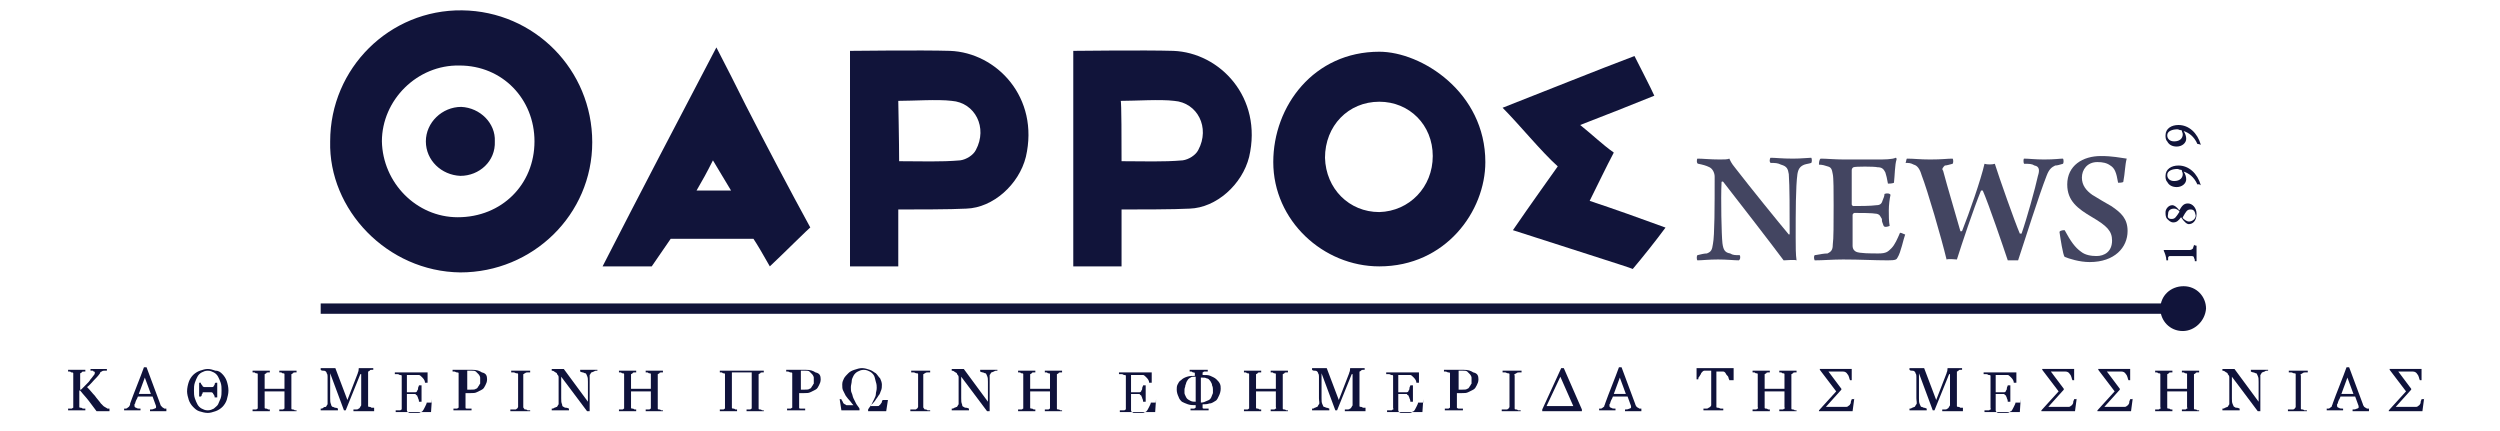<?xml version="1.0" encoding="utf-8"?>
<!-- Generator: Adobe Illustrator 19.0.0, SVG Export Plug-In . SVG Version: 6.00 Build 0)  -->
<svg version="1.1" id="Layer_1" xmlns="http://www.w3.org/2000/svg" xmlns:xlink="http://www.w3.org/1999/xlink" x="0px" y="0px"
	 viewBox="-454 290 290 50" style="enable-background:new -454 290 290 50;" xml:space="preserve">
<style type="text/css">
	.st0{fill:#11143A;}
	.st1{opacity:0.8;}
	.st2{fill:#14173A;}
	.st3{fill:#0F123B;}
</style>
<path id="XMLID_109_" class="st0" d="M-415.7,306.4c0-8.5,6.9-15.3,15.3-15.2c8.4,0.1,15.1,6.9,15.1,15.3c0,8.4-6.9,15.1-15.3,15.1
	C-409.1,321.5-415.9,314.3-415.7,306.4z M-392,306.4c0-4.9-3.7-8.8-8.7-8.8c-4.9-0.1-9,4-9,8.8c0.1,4.8,4,8.8,8.8,8.8
	C-395.8,315.2-392,311.4-392,306.4z"/>
<path id="XMLID_106_" class="st0" d="M-294,320.9c-6.5,0-12.3-5.3-12.3-12.1c0-6.5,4.7-12.8,12.3-12.8c4.9,0,12.3,4.7,12.3,12.8
	C-281.7,314.5-286.3,320.9-294,320.9z M-287.8,308.1c0-3.6-2.7-6.3-6.2-6.3c-3.6,0-6.3,2.8-6.3,6.5c0.1,3.6,2.8,6.3,6.3,6.3
	C-290.5,314.5-287.8,311.7-287.8,308.1z"/>
<path id="XMLID_103_" class="st0" d="M-349.8,320.9c-1.9,0-3.7,0-5.6,0c0-0.7,0-25,0-25s8.4-0.1,11.6,0c5.4,0.2,10.4,5.4,8.8,12.3
	c-0.8,3.2-3.8,5.9-6.9,6c-1.7,0.1-6.2,0.1-7.9,0.1C-349.8,314.2-349.8,320.4-349.8,320.9z M-349.7,308.7c2.6,0,4.8,0.1,7.1-0.1
	c0.7-0.1,1.5-0.6,1.8-1.2c1.4-2.6-0.1-5.5-2.8-5.7c-1.6-0.2-4.5,0-6.2,0C-349.8,301.7-349.7,306.6-349.7,308.7z"/>
<path id="XMLID_100_" class="st0" d="M-364.7,320.9c-0.9-1.6-1.5-2.6-1.9-3.2c-1.7,0-9.6,0-9.6,0c-0.9,1.3-2.2,3.2-2.2,3.2
	c-1,0-4.2,0-5.7,0c4.5-8.8,8.7-16.8,13.2-25.4c1.2,2.3,2.3,4.5,3.4,6.7c2.2,4.3,5.2,10,7.5,14.2
	C-359.9,316.2-363.3,319.6-364.7,320.9z M-369.2,312.1c-0.8-1.3-1.3-2.2-2.1-3.5c-0.7,1.4-1.2,2.3-1.9,3.5
	C-371.7,312.1-370.7,312.1-369.2,312.1z"/>
<path id="XMLID_99_" class="st0" d="M-278.5,316.7c1.7-2.5,5.2-7.4,5.2-7.4c-1.9-1.7-4.5-4.9-6.4-6.8c4.1-1.6,11.3-4.5,15.3-6
	c0,0,2.1,4.1,2.3,4.6c-2.7,1.1-5.5,2.2-8.6,3.4c1.5,1.2,2.5,2.2,3.9,3.2c-0.9,1.7-1.8,3.6-2.8,5.6c3,1,5.8,2,8.8,3.1
	c-1.1,1.5-2.7,3.5-3.8,4.8C-264.7,321.1-273.9,318.2-278.5,316.7z"/>
<path id="XMLID_98_" class="st0" d="M-400.6,310.4c-2.2-0.1-4-1.8-4-4c0-2.2,1.9-4,4.1-4c2.2,0.1,4,1.9,3.9,4
	C-396.5,308.7-398.4,310.4-400.6,310.4z"/>
<path id="XMLID_95_" class="st0" d="M-323.9,320.9c-1.9,0-3.7,0-5.6,0c0-0.7,0-25,0-25s8.4-0.1,11.6,0c5.4,0.2,10.4,5.4,8.8,12.3
	c-0.8,3.2-3.8,5.9-6.9,6c-1.7,0.1-6.2,0.1-7.9,0.1C-323.9,314.2-323.9,320.5-323.9,320.9z M-323.9,308.7c2.6,0,4.8,0.1,7.1-0.1
	c0.7-0.1,1.5-0.6,1.8-1.2c1.4-2.6-0.1-5.5-2.8-5.7c-1.6-0.2-4.5,0-6.2,0C-323.9,301.7-323.9,306.7-323.9,308.7z"/>
<g id="XMLID_35_" class="st1">
	<path id="XMLID_36_" class="st2" d="M-257.1,308.4c0.6,0,1.5,0.1,2.6,0.1c0.5,0,0.9,0,1.1-0.1c0.1,0.2,0.2,0.5,0.7,1.1
		c1.7,2.2,5.1,6.4,6.2,7.7c0.1,0,0.1,0,0.1-0.1c0-2.5,0-5.6-0.1-6.9c-0.1-0.6-0.2-0.9-0.9-1.1c-0.4-0.2-0.7-0.2-1.2-0.2
		c-0.2-0.1-0.1-0.6,0-0.6c0.5,0,1.3,0.1,2.6,0.1c0.9,0,1.8-0.1,2.1-0.1c0.1,0.1,0.1,0.5,0,0.6c-0.3,0.1-0.5,0.1-0.8,0.2
		c-0.5,0.2-0.7,0.5-0.8,1.1c-0.2,1.5-0.2,4.3-0.2,7.4c0,0.9,0,2,0.1,2.6c-0.2-0.1-1.3,0-1.5,0c-1.1-1.5-5.9-7.7-7-9.1
		c-0.1-0.1-0.2,0-0.2,0c-0.1,2,0,6.2,0.1,7.1c0.1,0.8,0.3,1.1,0.9,1.2c0.3,0.2,0.6,0.2,1.1,0.2c0.1,0.1,0.1,0.5-0.1,0.6
		c-0.5,0-1.4-0.1-2.4-0.1c-1.1,0-1.9,0.1-2.4,0.1c-0.1-0.1-0.1-0.5,0-0.6c0.4-0.1,0.8-0.2,1.1-0.2c0.5-0.2,0.6-0.4,0.7-1.1
		c0.2-1,0.2-4.4,0.2-7.8c0-0.4-0.2-0.9-0.6-1.1c-0.4-0.2-0.8-0.3-1.3-0.4C-257.2,309-257.2,308.5-257.1,308.4z"/>
	<path id="XMLID_38_" class="st2" d="M-242.8,308.4c0.6,0,1.7,0.1,2.7,0.1h3.8c0.8,0,1.8,0,2.2-0.2c0.1,0,0.1,0.1,0.1,0.2
		c-0.2,0.6-0.2,1.8-0.3,2.7c-0.2,0.1-0.6,0.1-0.7,0.1c-0.1-0.6-0.2-1-0.3-1.3c-0.2-0.4-0.4-0.6-0.9-0.6c-0.4-0.1-2.6-0.1-2.8,0
		c-0.2,0.1-0.2,0.3-0.2,0.4c0,1.2,0,2.8,0,3.9c0,0.1,0.1,0.2,0.2,0.2c0.6,0,2,0,2.7-0.1c0.4,0,0.6-0.2,0.7-0.6
		c0.1-0.2,0.2-0.5,0.2-0.7c0.2-0.1,0.6-0.1,0.7,0.1c-0.1,0.4-0.2,1.2-0.2,1.8c0,0.6,0,1.3,0.1,1.8c-0.2,0.1-0.6,0.2-0.7,0
		c-0.2-0.5-0.2-0.5-0.2-0.8c-0.2-0.3-0.2-0.5-0.6-0.6c-0.5-0.1-2-0.1-2.6-0.1c-0.1,0-0.2,0.2-0.2,0.2c0,1,0,2.7,0,3.6
		c0,0.4,0.2,0.6,0.4,0.7c0.4,0.2,1.7,0.2,2.6,0.2c0.9,0,1.1-0.2,1.5-0.6c0.4-0.4,0.7-1.1,1-1.8c0.2,0,0.5,0.2,0.6,0.2
		c-0.2,0.5-0.5,2.1-0.9,2.7c-0.1,0.2-0.2,0.3-1.1,0.3c-1.6,0-3.2-0.1-5.2-0.1c-1.2,0-2.3,0.1-3.3,0.1c-0.1-0.2-0.1-0.5,0-0.6
		c0.6-0.1,1.1-0.2,1.5-0.2c0.4-0.2,0.6-0.4,0.6-1c0.1-0.7,0.1-2.5,0.1-4.6c0-1.5,0-3.2-0.1-3.6c-0.1-0.6-0.2-0.8-0.6-0.9
		c-0.3-0.1-0.6-0.2-1-0.2C-243,309-243,308.5-242.8,308.4z"/>
	<path id="XMLID_40_" class="st2" d="M-232.8,308.4c0.8,0,1.5,0.1,2.7,0.1c1.4,0,2-0.1,2.6-0.1c0.1,0.1,0.1,0.5,0,0.6
		c-0.4,0.1-0.7,0.2-0.9,0.2c-0.2,0.2-0.4,0.4-0.2,0.6c0.5,1.9,1.5,5.2,2,7c0.1,0.1,0.1,0,0.2,0c0.8-2,2.2-6,2.6-7.8
		c0.3,0.1,0.9,0.1,1.2,0c0.5,1.6,2.3,6.7,2.9,8.1c0.1,0,0.2,0,0.2,0c0.6-1.7,1.6-5.3,1.9-6.7c0.2-0.6,0.2-1.1-0.4-1.2
		c-0.3-0.2-0.6-0.2-1.2-0.2c-0.1-0.1-0.1-0.6,0-0.6c0.5,0,1.3,0.1,2.3,0.1c1.3,0,1.8-0.1,2.2-0.1c0.1,0.1,0.1,0.5,0,0.6
		c-0.4,0.1-0.6,0.2-0.9,0.2c-0.4,0.2-0.7,0.4-1,1.2c-0.9,2.3-2.5,7.4-3.3,9.8c-0.2,0-0.9,0-1.2,0c-0.5-1.5-2.2-6.5-2.9-8.1
		c0,0-0.1,0-0.2,0c-0.9,2.2-2.2,6.1-2.8,8c-0.2,0-0.9-0.1-1.2,0c-0.6-2.5-2.2-8-2.9-9.8c-0.2-0.7-0.5-1.1-0.9-1.2
		c-0.4-0.2-0.5-0.2-1-0.2C-232.9,309-232.9,308.5-232.8,308.4z"/>
	<path id="XMLID_42_" class="st2" d="M-212.6,319.2c0.5,0.4,1.2,0.5,1.8,0.5c0.9,0,1.8-0.5,1.8-1.8c0-1.1-0.6-1.7-2.3-2.7
		c-1.7-1-2.9-1.9-2.9-3.8c0-2.2,1.8-3.3,3.9-3.3c1.4,0,2.2,0.2,3,0.3c-0.2,0.7-0.2,1.7-0.4,2.7c-0.1,0.1-0.5,0.1-0.6,0.1
		c-0.2-1.2-0.4-1.7-0.9-2c-0.4-0.3-0.9-0.4-1.5-0.4c-1.2,0-1.8,0.9-1.8,1.8s0.5,1.5,1.2,2c0.8,0.5,1.5,0.9,2.2,1.3
		c1.2,0.8,1.9,1.5,1.9,2.9c0,1.9-1.5,3.6-4.4,3.6c-1.2,0-2.4-0.4-2.9-0.6c-0.2-0.2-0.5-2.2-0.6-2.9c0.1-0.2,0.5-0.2,0.6-0.2
		C-213.8,318-213.3,318.7-212.6,319.2z"/>
</g>
<g id="XMLID_91_">
	<g id="XMLID_93_">
		<rect id="XMLID_2_" x="-416.8" y="325.2" class="st0" width="217" height="1.2"/>
	</g>
	<g id="XMLID_92_">
		<path id="XMLID_1_" class="st0" d="M-200.8,328.4c-1.5,0-2.6-1.2-2.6-2.6c0-1.5,1.2-2.6,2.7-2.6c1.5,0,2.6,1.2,2.6,2.6
			C-198.2,327.2-199.4,328.4-200.8,328.4z"/>
	</g>
</g>
<g id="XMLID_44_">
	<path id="XMLID_45_" class="st0" d="M-199.2,318.5c0,0.2,0,0.5,0,0.9c0,0.4,0,0.7,0,0.9h-0.2c0-0.2,0-0.2-0.1-0.4
		c0-0.2-0.2-0.2-0.4-0.2c-0.2,0-0.7,0-1.2,0s-1,0-1.2,0c-0.1,0-0.2,0.1-0.2,0.2c0,0.1,0,0.2,0,0.3h-0.2c0-0.4-0.2-0.9-0.3-1.1v-0.1
		c0.2,0,0.4,0,1.2,0c0.4,0,1.5,0,1.8,0c0.2,0,0.3-0.1,0.4-0.2c0-0.2,0.1-0.2,0.1-0.4C-199.4,318.5-199.2,318.5-199.2,318.5z"/>
	<path id="XMLID_67_" class="st0" d="M-202,313.8c0.2,0,0.5,0.2,0.8,0.6l0,0c0.3-0.5,0.5-0.8,1-0.8c0.5,0,1,0.5,1,1.2
		c0,0.9-0.5,1.2-0.9,1.2c-0.2,0-0.5-0.2-0.9-0.8l0,0c-0.3,0.4-0.5,0.6-0.9,0.6c-0.3,0-0.5-0.2-0.7-0.4c-0.2-0.2-0.2-0.5-0.2-0.8
		C-202.8,314.3-202.5,313.8-202,313.8z M-202.1,315.4c0.4,0,0.5-0.2,0.9-0.8c0,0,0,0,0-0.1c-0.2-0.2-0.4-0.3-0.6-0.3
		c-0.4,0-0.7,0.2-0.7,0.6C-202.6,315.2-202.5,315.4-202.1,315.4z M-199.9,314.3c-0.4,0-0.5,0.2-0.9,0.9v0.1c0.2,0.2,0.5,0.4,0.7,0.4
		c0.4,0,0.8-0.3,0.8-0.7C-199.4,314.5-199.5,314.3-199.9,314.3z"/>
	<path id="XMLID_71_" class="st0" d="M-199.1,311.4c-0.4-0.9-1-1.3-1.6-1.5l0,0c0.2,0.3,0.3,0.6,0.3,0.9c0,0.5-0.5,0.9-1.1,0.9
		c-0.5,0-0.9-0.2-1.1-0.6c-0.2-0.2-0.2-0.5-0.2-0.7c0-0.8,0.7-1.2,1.5-1.2c1.2,0,2.2,0.9,2.6,2.3
		C-198.9,311.3-199.1,311.4-199.1,311.4z M-201.8,311c0.7,0,1-0.4,1-0.8c0-0.2-0.1-0.3-0.1-0.4s-0.1-0.1-0.1-0.1
		c-0.2,0-0.3-0.1-0.4-0.1c-0.6,0-1.2,0.2-1.2,0.7C-202.6,310.7-202.3,311-201.8,311z"/>
	<path id="XMLID_74_" class="st0" d="M-199.1,306.7c-0.4-0.9-1-1.3-1.6-1.5l0,0c0.2,0.3,0.3,0.6,0.3,0.9c0,0.5-0.5,0.9-1.1,0.9
		c-0.5,0-0.9-0.2-1.1-0.6c-0.2-0.2-0.2-0.5-0.2-0.7c0-0.8,0.7-1.2,1.5-1.2c1.2,0,2.2,0.9,2.6,2.3
		C-198.9,306.7-199.1,306.7-199.1,306.7z M-201.8,306.4c0.7,0,1-0.4,1-0.8c0-0.2-0.1-0.3-0.1-0.4c0-0.1-0.1-0.1-0.1-0.1
		c-0.2,0-0.3-0.1-0.4-0.1c-0.6,0-1.2,0.2-1.2,0.7C-202.6,306.1-202.3,306.4-201.8,306.4z"/>
</g>
<g id="XMLID_3_">
</g>
<g id="XMLID_4_">
</g>
<g id="XMLID_5_">
</g>
<g id="XMLID_6_">
</g>
<g id="XMLID_7_">
</g>
<g id="XMLID_8_">
</g>
<g>
	<path class="st3" d="M-441.4,337.7h-1.4c-0.3-0.4-0.6-0.8-0.9-1.2s-0.7-0.8-1-1.2h-0.1v1.7c0,0.1,0,0.1,0,0.2
		c0,0.1,0.1,0.1,0.2,0.1c0,0,0.1,0,0.2,0.1c0.1,0,0.2,0,0.3,0v0.2h-2v-0.2c0.1,0,0.1,0,0.2,0c0.1,0,0.2,0,0.2,0
		c0.1,0,0.1-0.1,0.2-0.1c0-0.1,0-0.1,0-0.2v-3.6c0-0.1,0-0.1,0-0.2c0-0.1-0.1-0.1-0.2-0.1c-0.1,0-0.1-0.1-0.2-0.1
		c-0.1,0-0.2,0-0.2,0v-0.2h2v0.2c-0.1,0-0.1,0-0.2,0c-0.1,0-0.2,0-0.2,0.1c-0.1,0-0.1,0.1-0.2,0.1c0,0.1,0,0.1,0,0.2v1.7h0.1
		c0.2-0.2,0.4-0.4,0.6-0.6s0.4-0.4,0.5-0.6c0.2-0.2,0.3-0.4,0.4-0.5c0.1-0.1,0.1-0.2,0.1-0.3c0,0,0-0.1-0.1-0.1c0,0-0.1,0-0.1-0.1
		c-0.1,0-0.1,0-0.2,0c-0.1,0-0.1,0-0.1,0v-0.2h1.9v0.2c0,0,0,0,0,0c0,0,0,0-0.1,0c0,0-0.1,0-0.1,0c0,0-0.1,0-0.1,0
		c-0.1,0-0.2,0-0.3,0.1c-0.1,0-0.2,0.1-0.2,0.2c-0.2,0.3-0.5,0.6-0.7,0.8s-0.5,0.6-0.8,0.8c0.4,0.4,0.6,0.7,0.9,1
		c0.2,0.3,0.5,0.6,0.7,0.9c0.1,0.1,0.2,0.2,0.3,0.3c0.1,0.1,0.2,0.1,0.3,0.2c0.1,0,0.1,0.1,0.2,0.1c0.1,0,0.2,0,0.2,0V337.7z"/>
	<path class="st3" d="M-434.5,337.7h-2.1v-0.2c0.2,0,0.3,0,0.5-0.1c0.1,0,0.2-0.1,0.2-0.1c0,0,0,0,0-0.1c0,0,0-0.1,0-0.1l-0.4-1.1
		h-1.7c-0.1,0.2-0.1,0.3-0.2,0.4c0,0.1-0.1,0.2-0.1,0.3c0,0.1-0.1,0.2-0.1,0.2s0,0.1,0,0.2c0,0.1,0.1,0.2,0.2,0.2
		c0.1,0.1,0.3,0.1,0.5,0.1v0.2h-1.9v-0.2c0.1,0,0.1,0,0.2,0c0.1,0,0.2-0.1,0.2-0.1c0.1-0.1,0.2-0.1,0.2-0.2c0.1-0.1,0.1-0.2,0.1-0.3
		c0.2-0.6,0.5-1.3,0.8-2.1c0.3-0.8,0.6-1.5,0.8-2.1h0.3l1.6,4.3c0,0.1,0.1,0.2,0.1,0.2s0.1,0.1,0.2,0.2c0.1,0,0.1,0.1,0.2,0.1
		c0.1,0,0.2,0,0.2,0V337.7z M-436.5,335.7l-0.7-1.9l-0.7,1.9H-436.5z"/>
	<path class="st3" d="M-428.2,333.4c0.2,0.2,0.4,0.5,0.5,0.8c0.1,0.3,0.2,0.7,0.2,1.1c0,0.4-0.1,0.7-0.2,1.1
		c-0.1,0.3-0.3,0.6-0.5,0.8c-0.2,0.2-0.5,0.4-0.8,0.5c-0.3,0.1-0.6,0.2-0.9,0.2c-0.3,0-0.7-0.1-1-0.2c-0.3-0.1-0.5-0.3-0.7-0.5
		c-0.2-0.2-0.4-0.5-0.5-0.8c-0.1-0.3-0.2-0.7-0.2-1c0-0.4,0.1-0.8,0.2-1.1c0.1-0.3,0.3-0.6,0.5-0.8c0.2-0.2,0.5-0.4,0.8-0.5
		c0.3-0.1,0.6-0.2,0.9-0.2c0.3,0,0.6,0.1,0.9,0.2C-428.6,333-428.4,333.2-428.2,333.4z M-428.7,336.9c0.1-0.2,0.2-0.5,0.3-0.7
		c0.1-0.3,0.1-0.6,0.1-0.9c0-0.3,0-0.6-0.1-0.9c-0.1-0.3-0.2-0.5-0.3-0.7c-0.1-0.2-0.3-0.4-0.5-0.5c-0.2-0.1-0.4-0.2-0.7-0.2
		c-0.3,0-0.5,0.1-0.7,0.2c-0.2,0.1-0.4,0.3-0.5,0.5c-0.1,0.2-0.2,0.4-0.3,0.7c-0.1,0.3-0.1,0.6-0.1,0.9c0,0.3,0,0.6,0.1,0.9
		c0.1,0.3,0.2,0.5,0.3,0.7c0.1,0.2,0.3,0.4,0.5,0.5c0.2,0.1,0.4,0.2,0.7,0.2c0.3,0,0.5-0.1,0.7-0.2
		C-429,337.2-428.8,337.1-428.7,336.9z M-428.9,336.1h-0.2c0-0.1,0-0.2-0.1-0.3c0-0.1-0.1-0.1-0.1-0.2c0,0-0.1-0.1-0.2-0.1
		c-0.1,0-0.2,0-0.4,0c-0.2,0-0.4,0-0.5,0c-0.1,0-0.1,0-0.1,0.1c0,0.1-0.1,0.1-0.1,0.2c0,0.1,0,0.1-0.1,0.2h-0.2v-1.6h0.2
		c0,0.1,0,0.2,0.1,0.2c0,0.1,0.1,0.1,0.1,0.2c0,0,0.1,0.1,0.2,0.1c0.1,0,0.2,0,0.5,0c0.2,0,0.4,0,0.4,0c0.1,0,0.1,0,0.2-0.1
		c0-0.1,0.1-0.1,0.1-0.2c0-0.1,0-0.1,0.1-0.2h0.2V336.1z"/>
	<path class="st3" d="M-419.6,337.7h-2v-0.2c0.1,0,0.1,0,0.2,0c0.1,0,0.2,0,0.2,0c0.1,0,0.1-0.1,0.2-0.1c0-0.1,0-0.1,0-0.2v-1.8
		h-2.3v1.7c0,0.1,0,0.1,0,0.2c0,0.1,0.1,0.1,0.2,0.1c0,0,0.1,0,0.2,0.1c0.1,0,0.2,0,0.2,0v0.2h-2v-0.2c0.1,0,0.1,0,0.2,0
		c0.1,0,0.2,0,0.2,0c0.1,0,0.1-0.1,0.2-0.1c0-0.1,0-0.1,0-0.2v-3.6c0-0.1,0-0.1,0-0.2c0-0.1-0.1-0.1-0.2-0.1c-0.1,0-0.1-0.1-0.2-0.1
		c-0.1,0-0.2,0-0.2,0v-0.2h2v0.2c-0.1,0-0.1,0-0.2,0c-0.1,0-0.2,0-0.2,0.1c-0.1,0-0.1,0.1-0.2,0.1c0,0.1,0,0.1,0,0.2v1.5h2.3v-1.5
		c0-0.1,0-0.1,0-0.2c0-0.1-0.1-0.1-0.2-0.1c-0.1,0-0.1-0.1-0.2-0.1c-0.1,0-0.2,0-0.2,0v-0.2h2v0.2c-0.1,0-0.1,0-0.2,0
		c-0.1,0-0.2,0-0.2,0.1c-0.1,0-0.1,0.1-0.2,0.1c0,0.1,0,0.1,0,0.2v3.6c0,0.1,0,0.1,0,0.2c0,0.1,0.1,0.1,0.2,0.1c0,0,0.1,0,0.2,0.1
		c0.1,0,0.2,0,0.2,0V337.7z"/>
	<path class="st3" d="M-410.8,337.7h-2.2v-0.2c0.1,0,0.2,0,0.3,0s0.2,0,0.3-0.1c0.1,0,0.1-0.1,0.2-0.2c0-0.1,0.1-0.1,0.1-0.2v-3.6
		h-0.1l-1.7,4.2h-0.2l-1.6-4.3h0v2.9c0,0.3,0,0.5,0.1,0.7c0,0.1,0.1,0.3,0.2,0.3c0.1,0,0.2,0.1,0.3,0.1c0.2,0,0.3,0.1,0.3,0.1v0.2
		h-2v-0.2c0.1,0,0.2,0,0.3-0.1s0.2-0.1,0.3-0.1c0.1-0.1,0.1-0.2,0.2-0.3c0-0.1,0-0.4,0-0.7v-2.5c0-0.1,0-0.3-0.1-0.4
		c0-0.1-0.1-0.2-0.1-0.2c-0.1-0.1-0.2-0.1-0.3-0.1s-0.2,0-0.3-0.1v-0.2h1.7l1.4,3.7l1.2-3.1c0-0.1,0.1-0.2,0.1-0.4s0-0.2,0.1-0.2
		h1.6v0.2c-0.1,0-0.1,0-0.2,0c-0.1,0-0.2,0-0.2,0.1c-0.1,0-0.1,0.1-0.2,0.1c0,0.1,0,0.1,0,0.2v3.6c0,0.1,0,0.1,0,0.2
		s0.1,0.1,0.2,0.1c0,0,0.1,0,0.2,0.1c0.1,0,0.2,0,0.3,0V337.7z"/>
	<path class="st3" d="M-403.9,336.3l-0.1,1.5h-4.1v-0.2c0.1,0,0.2,0,0.3,0c0.1,0,0.2,0,0.2,0c0.1,0,0.1-0.1,0.2-0.1
		c0-0.1,0-0.1,0-0.2v-3.5c0-0.1,0-0.1,0-0.2c0-0.1-0.1-0.1-0.2-0.1c-0.1,0-0.1-0.1-0.3-0.1s-0.2,0-0.3,0v-0.2h3.8v1.2h-0.3
		c0-0.2-0.1-0.4-0.3-0.6s-0.3-0.3-0.4-0.3c-0.1,0-0.2,0-0.3,0s-0.2,0-0.3,0h-0.8v2h0.6c0.2,0,0.3,0,0.4,0c0.1,0,0.2-0.1,0.2-0.2
		c0.1-0.1,0.1-0.2,0.1-0.3c0-0.1,0.1-0.2,0.1-0.3h0.3v1.9h-0.3c0-0.1,0-0.2-0.1-0.4c0-0.1-0.1-0.2-0.1-0.3c-0.1-0.1-0.2-0.1-0.2-0.2
		c-0.1,0-0.2,0-0.4,0h-0.6v1.5c0,0.1,0,0.3,0,0.4c0,0.1,0.1,0.2,0.1,0.2c0.1,0,0.1,0.1,0.2,0.1c0.1,0,0.3,0,0.4,0c0.1,0,0.2,0,0.3,0
		s0.2,0,0.3,0c0.1,0,0.2,0,0.3-0.1c0.1,0,0.2-0.1,0.2-0.1c0.1-0.1,0.2-0.3,0.3-0.5c0.1-0.2,0.2-0.4,0.2-0.5H-403.9z"/>
	<path class="st3" d="M-397.5,334c0,0.3-0.1,0.5-0.2,0.7c-0.1,0.2-0.2,0.4-0.4,0.5c-0.2,0.1-0.4,0.2-0.6,0.3
		c-0.2,0.1-0.4,0.1-0.7,0.1h-0.6v1.5c0,0.1,0,0.2,0,0.2c0,0.1,0.1,0.1,0.2,0.1c0,0,0.1,0,0.2,0s0.2,0,0.3,0v0.2h-2.1v-0.2
		c0.1,0,0.1,0,0.2,0s0.2,0,0.2,0c0.1,0,0.1-0.1,0.2-0.1c0-0.1,0-0.1,0-0.2v-3.6c0-0.1,0-0.2,0-0.2c0-0.1-0.1-0.1-0.2-0.1
		c-0.1,0-0.2-0.1-0.3-0.1s-0.2,0-0.2,0v-0.2h2.3c0.5,0,0.8,0.1,1.1,0.3C-397.6,333.3-397.5,333.6-397.5,334z M-398.5,334.8
		c0.1-0.1,0.1-0.2,0.2-0.3c0-0.1,0-0.2,0-0.3c0-0.1,0-0.3,0-0.4s-0.1-0.3-0.2-0.4c-0.1-0.1-0.2-0.2-0.3-0.3
		c-0.1-0.1-0.3-0.1-0.5-0.1h-0.5v2.2h0.4c0.3,0,0.5,0,0.6-0.1C-398.7,335.1-398.6,335-398.5,334.8z"/>
	<path class="st3" d="M-392.6,337.7h-2.2v-0.2c0.1,0,0.2,0,0.3,0c0.1,0,0.2,0,0.3,0c0.1,0,0.1-0.1,0.2-0.1c0-0.1,0.1-0.1,0.1-0.2
		v-3.6c0-0.1,0-0.1,0-0.2c0-0.1-0.1-0.1-0.2-0.1c-0.1,0-0.2-0.1-0.3-0.1s-0.2,0-0.3,0v-0.2h2.2v0.2c-0.1,0-0.2,0-0.3,0
		s-0.2,0-0.3,0.1c-0.1,0-0.1,0.1-0.2,0.1c0,0.1,0,0.1,0,0.2v3.6c0,0.1,0,0.1,0.1,0.2c0,0.1,0.1,0.1,0.2,0.1c0,0,0.1,0,0.2,0.1
		c0.1,0,0.2,0,0.3,0V337.7z"/>
	<path class="st3" d="M-384.8,333c-0.1,0-0.2,0-0.3,0.1c-0.1,0-0.2,0.1-0.3,0.1c-0.1,0.1-0.1,0.2-0.2,0.3c0,0.2,0,0.4,0,0.6v3.6
		h-0.3l-3-4v2.5c0,0.3,0,0.5,0.1,0.7c0,0.2,0.1,0.3,0.2,0.3c0.1,0.1,0.2,0.1,0.3,0.1s0.3,0.1,0.3,0.1v0.2h-2v-0.2
		c0.1,0,0.2,0,0.3-0.1c0.1,0,0.2-0.1,0.3-0.1c0.1-0.1,0.1-0.2,0.2-0.3c0-0.1,0-0.4,0-0.7v-2.4c0-0.1,0-0.2-0.1-0.3s-0.1-0.2-0.1-0.2
		c-0.1-0.1-0.2-0.1-0.3-0.2s-0.3-0.1-0.3-0.1v-0.2h1.4l2.8,3.8v-2.3c0-0.3,0-0.5-0.1-0.7s-0.1-0.3-0.2-0.3c-0.1,0-0.2-0.1-0.3-0.1
		c-0.1,0-0.3-0.1-0.3-0.1v-0.2h2V333z"/>
	<path class="st3" d="M-377.1,337.7h-2v-0.2c0.1,0,0.1,0,0.2,0c0.1,0,0.2,0,0.2,0c0.1,0,0.1-0.1,0.2-0.1c0-0.1,0-0.1,0-0.2v-1.8
		h-2.3v1.7c0,0.1,0,0.1,0,0.2c0,0.1,0.1,0.1,0.2,0.1c0,0,0.1,0,0.2,0.1c0.1,0,0.2,0,0.2,0v0.2h-2v-0.2c0.1,0,0.1,0,0.2,0
		c0.1,0,0.2,0,0.2,0c0.1,0,0.1-0.1,0.2-0.1c0-0.1,0-0.1,0-0.2v-3.6c0-0.1,0-0.1,0-0.2c0-0.1-0.1-0.1-0.2-0.1c-0.1,0-0.1-0.1-0.2-0.1
		c-0.1,0-0.2,0-0.2,0v-0.2h2v0.2c-0.1,0-0.1,0-0.2,0c-0.1,0-0.2,0-0.2,0.1c-0.1,0-0.1,0.1-0.2,0.1c0,0.1,0,0.1,0,0.2v1.5h2.3v-1.5
		c0-0.1,0-0.1,0-0.2c0-0.1-0.1-0.1-0.2-0.1c-0.1,0-0.1-0.1-0.2-0.1c-0.1,0-0.2,0-0.2,0v-0.2h2v0.2c-0.1,0-0.1,0-0.2,0
		c-0.1,0-0.2,0-0.2,0.1c-0.1,0-0.1,0.1-0.2,0.1c0,0.1,0,0.1,0,0.2v3.6c0,0.1,0,0.1,0,0.2c0,0.1,0.1,0.1,0.2,0.1c0,0,0.1,0,0.2,0.1
		c0.1,0,0.2,0,0.2,0V337.7z"/>
	<path class="st3" d="M-365.4,337.7h-2v-0.2c0.1,0,0.1,0,0.2,0c0.1,0,0.2,0,0.2,0c0.1,0,0.1-0.1,0.2-0.1c0-0.1,0-0.1,0-0.2v-4h-2.3
		v3.9c0,0.1,0,0.2,0,0.2c0,0.1,0.1,0.1,0.2,0.1c0,0,0.1,0,0.2,0.1c0.1,0,0.2,0,0.2,0v0.2h-2v-0.2c0.1,0,0.1,0,0.2,0
		c0.1,0,0.2,0,0.2,0c0.1,0,0.1-0.1,0.2-0.1c0-0.1,0-0.1,0-0.2v-3.6c0-0.1,0-0.1,0-0.2c0-0.1-0.1-0.1-0.2-0.1c-0.1,0-0.1-0.1-0.2-0.1
		c-0.1,0-0.2,0-0.2,0v-0.2h5.1v0.2c-0.1,0-0.1,0-0.2,0c-0.1,0-0.2,0-0.2,0.1c-0.1,0-0.1,0.1-0.2,0.1c0,0.1,0,0.1,0,0.2v3.6
		c0,0.1,0,0.1,0,0.2c0,0.1,0.1,0.1,0.2,0.1c0,0,0.1,0,0.2,0.1c0.1,0,0.2,0,0.2,0V337.7z"/>
	<path class="st3" d="M-358.8,334c0,0.3-0.1,0.5-0.2,0.7c-0.1,0.2-0.2,0.4-0.4,0.5c-0.2,0.1-0.4,0.2-0.6,0.3
		c-0.2,0.1-0.4,0.1-0.7,0.1h-0.6v1.5c0,0.1,0,0.2,0,0.2c0,0.1,0.1,0.1,0.2,0.1c0,0,0.1,0,0.2,0s0.2,0,0.3,0v0.2h-2.1v-0.2
		c0.1,0,0.1,0,0.2,0s0.2,0,0.2,0c0.1,0,0.1-0.1,0.2-0.1c0-0.1,0-0.1,0-0.2v-3.6c0-0.1,0-0.2,0-0.2c0-0.1-0.1-0.1-0.2-0.1
		c-0.1,0-0.2-0.1-0.3-0.1s-0.2,0-0.2,0v-0.2h2.3c0.5,0,0.8,0.1,1.1,0.3C-358.9,333.3-358.8,333.6-358.8,334z M-359.8,334.8
		c0.1-0.1,0.1-0.2,0.2-0.3c0-0.1,0-0.2,0-0.3c0-0.1,0-0.3,0-0.4s-0.1-0.3-0.2-0.4c-0.1-0.1-0.2-0.2-0.3-0.3
		c-0.1-0.1-0.3-0.1-0.5-0.1h-0.5v2.2h0.4c0.3,0,0.5,0,0.6-0.1C-360,335.1-359.9,335-359.8,334.8z"/>
	<path class="st3" d="M-351,336.4l-0.2,1.3h-2.1v-0.2c0.1-0.2,0.3-0.4,0.4-0.6c0.1-0.2,0.2-0.4,0.3-0.6c0.1-0.2,0.2-0.4,0.2-0.6
		s0.1-0.4,0.1-0.7c0-0.2,0-0.4-0.1-0.7s-0.1-0.5-0.2-0.7c-0.1-0.2-0.3-0.4-0.5-0.5c-0.2-0.1-0.4-0.2-0.7-0.2s-0.5,0.1-0.7,0.2
		c-0.2,0.1-0.4,0.3-0.5,0.5c-0.1,0.2-0.2,0.4-0.2,0.6s-0.1,0.5-0.1,0.7c0,0.3,0,0.5,0.1,0.7c0.1,0.2,0.1,0.4,0.2,0.6
		c0.1,0.2,0.2,0.4,0.3,0.6c0.1,0.2,0.3,0.4,0.4,0.6v0.2h-2.1l-0.2-1.3h0.2c0,0.1,0.1,0.2,0.1,0.2s0.1,0.2,0.1,0.2
		c0,0.1,0.1,0.1,0.2,0.2c0.1,0,0.1,0.1,0.2,0.1h0.8V337c-0.2-0.2-0.3-0.4-0.5-0.6c-0.2-0.2-0.3-0.4-0.4-0.5
		c-0.1-0.2-0.2-0.4-0.3-0.6c-0.1-0.2-0.1-0.4-0.1-0.7c0-0.3,0.1-0.5,0.2-0.7s0.3-0.4,0.5-0.6c0.2-0.2,0.4-0.3,0.7-0.4
		c0.3-0.1,0.6-0.2,0.9-0.2c0.3,0,0.6,0.1,0.9,0.2c0.3,0.1,0.5,0.3,0.7,0.4c0.2,0.2,0.3,0.4,0.5,0.6c0.1,0.2,0.2,0.5,0.2,0.7
		c0,0.2,0,0.5-0.1,0.7c-0.1,0.2-0.1,0.4-0.3,0.6c-0.1,0.2-0.3,0.4-0.4,0.6c-0.2,0.2-0.3,0.4-0.5,0.5v0.1h0.8c0.1,0,0.2,0,0.2-0.1
		c0.1,0,0.1-0.1,0.2-0.2c0.1-0.1,0.1-0.2,0.1-0.2c0-0.1,0.1-0.2,0.1-0.2H-351z"/>
	<path class="st3" d="M-346.2,337.7h-2.2v-0.2c0.1,0,0.2,0,0.3,0c0.1,0,0.2,0,0.3,0c0.1,0,0.1-0.1,0.2-0.1c0-0.1,0.1-0.1,0.1-0.2
		v-3.6c0-0.1,0-0.1,0-0.2c0-0.1-0.1-0.1-0.2-0.1c-0.1,0-0.2-0.1-0.3-0.1s-0.2,0-0.3,0v-0.2h2.2v0.2c-0.1,0-0.2,0-0.3,0
		s-0.2,0-0.3,0.1c-0.1,0-0.1,0.1-0.2,0.1c0,0.1,0,0.1,0,0.2v3.6c0,0.1,0,0.1,0.1,0.2c0,0.1,0.1,0.1,0.2,0.1c0,0,0.1,0,0.2,0.1
		c0.1,0,0.2,0,0.3,0V337.7z"/>
	<path class="st3" d="M-338.4,333c-0.1,0-0.2,0-0.3,0.1c-0.1,0-0.2,0.1-0.3,0.1c-0.1,0.1-0.1,0.2-0.2,0.3c0,0.2,0,0.4,0,0.6v3.6
		h-0.3l-3-4v2.5c0,0.3,0,0.5,0.1,0.7c0,0.2,0.1,0.3,0.2,0.3c0.1,0.1,0.2,0.1,0.3,0.1s0.3,0.1,0.3,0.1v0.2h-2v-0.2
		c0.1,0,0.2,0,0.3-0.1c0.1,0,0.2-0.1,0.3-0.1c0.1-0.1,0.1-0.2,0.2-0.3c0-0.1,0-0.4,0-0.7v-2.4c0-0.1,0-0.2-0.1-0.3s-0.1-0.2-0.1-0.2
		c-0.1-0.1-0.2-0.1-0.3-0.2s-0.3-0.1-0.3-0.1v-0.2h1.4l2.8,3.8v-2.3c0-0.3,0-0.5-0.1-0.7s-0.1-0.3-0.2-0.3c-0.1,0-0.2-0.1-0.3-0.1
		c-0.1,0-0.3-0.1-0.3-0.1v-0.2h2V333z"/>
	<path class="st3" d="M-330.8,337.7h-2v-0.2c0.1,0,0.1,0,0.2,0c0.1,0,0.2,0,0.2,0c0.1,0,0.1-0.1,0.2-0.1c0-0.1,0-0.1,0-0.2v-1.8
		h-2.3v1.7c0,0.1,0,0.1,0,0.2c0,0.1,0.1,0.1,0.2,0.1c0,0,0.1,0,0.2,0.1c0.1,0,0.2,0,0.2,0v0.2h-2v-0.2c0.1,0,0.1,0,0.2,0
		c0.1,0,0.2,0,0.2,0c0.1,0,0.1-0.1,0.2-0.1c0-0.1,0-0.1,0-0.2v-3.6c0-0.1,0-0.1,0-0.2c0-0.1-0.1-0.1-0.2-0.1c-0.1,0-0.1-0.1-0.2-0.1
		c-0.1,0-0.2,0-0.2,0v-0.2h2v0.2c-0.1,0-0.1,0-0.2,0c-0.1,0-0.2,0-0.2,0.1c-0.1,0-0.1,0.1-0.2,0.1c0,0.1,0,0.1,0,0.2v1.5h2.3v-1.5
		c0-0.1,0-0.1,0-0.2c0-0.1-0.1-0.1-0.2-0.1c-0.1,0-0.1-0.1-0.2-0.1c-0.1,0-0.2,0-0.2,0v-0.2h2v0.2c-0.1,0-0.1,0-0.2,0
		c-0.1,0-0.2,0-0.2,0.1c-0.1,0-0.1,0.1-0.2,0.1c0,0.1,0,0.1,0,0.2v3.6c0,0.1,0,0.1,0,0.2c0,0.1,0.1,0.1,0.2,0.1c0,0,0.1,0,0.2,0.1
		c0.1,0,0.2,0,0.2,0V337.7z"/>
	<path class="st3" d="M-319.9,336.3l-0.1,1.5h-4.1v-0.2c0.1,0,0.2,0,0.3,0c0.1,0,0.2,0,0.2,0c0.1,0,0.1-0.1,0.2-0.1
		c0-0.1,0-0.1,0-0.2v-3.5c0-0.1,0-0.1,0-0.2c0-0.1-0.1-0.1-0.2-0.1c-0.1,0-0.1-0.1-0.3-0.1s-0.2,0-0.3,0v-0.2h3.8v1.2h-0.3
		c0-0.2-0.1-0.4-0.3-0.6s-0.3-0.3-0.4-0.3c-0.1,0-0.2,0-0.3,0s-0.2,0-0.3,0h-0.8v2h0.6c0.2,0,0.3,0,0.4,0c0.1,0,0.2-0.1,0.2-0.2
		c0.1-0.1,0.1-0.2,0.1-0.3c0-0.1,0.1-0.2,0.1-0.3h0.3v1.9h-0.3c0-0.1,0-0.2-0.1-0.4c0-0.1-0.1-0.2-0.1-0.3c-0.1-0.1-0.2-0.1-0.2-0.2
		c-0.1,0-0.2,0-0.4,0h-0.6v1.5c0,0.1,0,0.3,0,0.4c0,0.1,0.1,0.2,0.1,0.2c0.1,0,0.1,0.1,0.2,0.1c0.1,0,0.3,0,0.4,0c0.1,0,0.2,0,0.3,0
		s0.2,0,0.3,0c0.1,0,0.2,0,0.3-0.1c0.1,0,0.2-0.1,0.2-0.1c0.1-0.1,0.2-0.3,0.3-0.5c0.1-0.2,0.2-0.4,0.2-0.5H-319.9z"/>
	<path class="st3" d="M-313,336.5c-0.2,0.1-0.4,0.3-0.7,0.3c-0.3,0.1-0.5,0.1-0.8,0.1v0.2c0,0.1,0,0.1,0,0.2c0,0.1,0.1,0.1,0.2,0.1
		c0,0,0.1,0,0.2,0c0.1,0,0.2,0,0.3,0v0.2h-2.1v-0.2c0.1,0,0.1,0,0.2,0c0.1,0,0.2,0,0.2,0c0.1,0,0.1-0.1,0.2-0.1c0-0.1,0-0.1,0-0.2
		V337c-0.3,0-0.6,0-0.9-0.1c-0.3-0.1-0.5-0.2-0.7-0.3c-0.2-0.2-0.3-0.3-0.4-0.6c-0.1-0.2-0.2-0.5-0.2-0.8c0-0.2,0-0.4,0.1-0.6
		c0.1-0.2,0.2-0.4,0.4-0.5c0.2-0.2,0.4-0.3,0.7-0.4s0.6-0.1,0.9-0.1h0v-0.1c0-0.1,0-0.1,0-0.2c0-0.1-0.1-0.1-0.2-0.1
		c-0.1,0-0.1-0.1-0.2-0.1s-0.2,0-0.2,0v-0.2h2.1v0.2c-0.1,0-0.1,0-0.2,0c-0.1,0-0.2,0-0.2,0c-0.1,0-0.1,0.1-0.2,0.1
		c0,0.1,0,0.1,0,0.2v0.1h0c0.4,0,0.7,0,0.9,0.1s0.5,0.2,0.7,0.4c0.2,0.2,0.3,0.3,0.4,0.5c0.1,0.2,0.1,0.4,0.1,0.6
		c0,0.3-0.1,0.6-0.2,0.8S-312.8,336.4-313,336.5z M-316.4,336.1c0.1,0.2,0.3,0.3,0.5,0.4s0.4,0.1,0.6,0.1v-2.9h-0.1
		c-0.2,0-0.4,0-0.5,0.1c-0.2,0.1-0.3,0.2-0.4,0.4c-0.1,0.1-0.1,0.3-0.2,0.5c0,0.2-0.1,0.3-0.1,0.5c0,0.1,0,0.3,0,0.4
		S-316.5,335.9-316.4,336.1z M-313.5,336.1c0.1-0.2,0.1-0.3,0.2-0.5c0-0.2,0-0.3,0-0.4c0-0.1,0-0.3-0.1-0.5c0-0.2-0.1-0.3-0.2-0.5
		c-0.1-0.1-0.2-0.3-0.4-0.3c-0.2-0.1-0.3-0.1-0.6-0.1h-0.1v2.9c0.3,0,0.5-0.1,0.7-0.2C-313.7,336.4-313.6,336.3-313.5,336.1z"/>
	<path class="st3" d="M-304.6,337.7h-2v-0.2c0.1,0,0.1,0,0.2,0c0.1,0,0.2,0,0.2,0c0.1,0,0.1-0.1,0.2-0.1s0-0.1,0-0.2v-1.8h-2.3v1.7
		c0,0.1,0,0.1,0,0.2c0,0.1,0.1,0.1,0.2,0.1c0,0,0.1,0,0.2,0.1c0.1,0,0.2,0,0.2,0v0.2h-2v-0.2c0.1,0,0.1,0,0.2,0c0.1,0,0.2,0,0.2,0
		c0.1,0,0.1-0.1,0.2-0.1c0-0.1,0-0.1,0-0.2v-3.6c0-0.1,0-0.1,0-0.2c0-0.1-0.1-0.1-0.2-0.1c-0.1,0-0.1-0.1-0.2-0.1
		c-0.1,0-0.2,0-0.2,0v-0.2h2v0.2c-0.1,0-0.1,0-0.2,0s-0.2,0-0.2,0.1c-0.1,0-0.1,0.1-0.2,0.1c0,0.1,0,0.1,0,0.2v1.5h2.3v-1.5
		c0-0.1,0-0.1,0-0.2c0-0.1-0.1-0.1-0.2-0.1c-0.1,0-0.1-0.1-0.2-0.1s-0.2,0-0.2,0v-0.2h2v0.2c-0.1,0-0.1,0-0.2,0s-0.2,0-0.2,0.1
		c-0.1,0-0.1,0.1-0.2,0.1c0,0.1,0,0.1,0,0.2v3.6c0,0.1,0,0.1,0,0.2c0,0.1,0.1,0.1,0.2,0.1c0,0,0.1,0,0.2,0.1c0.1,0,0.2,0,0.2,0
		V337.7z"/>
	<path class="st3" d="M-295.8,337.7h-2.2v-0.2c0.1,0,0.2,0,0.3,0c0.1,0,0.2,0,0.3-0.1c0.1,0,0.1-0.1,0.2-0.2c0-0.1,0.1-0.1,0.1-0.2
		v-3.6h-0.1l-1.7,4.2h-0.2l-1.6-4.3h0v2.9c0,0.3,0,0.5,0.1,0.7s0.1,0.3,0.2,0.3c0.1,0,0.2,0.1,0.3,0.1s0.3,0.1,0.3,0.1v0.2h-2v-0.2
		c0.1,0,0.2,0,0.3-0.1c0.1,0,0.2-0.1,0.3-0.1c0.1-0.1,0.1-0.2,0.2-0.3s0-0.4,0-0.7v-2.5c0-0.1,0-0.3-0.1-0.4c0-0.1-0.1-0.2-0.1-0.2
		c-0.1-0.1-0.2-0.1-0.3-0.1s-0.2,0-0.3-0.1v-0.2h1.7l1.4,3.7l1.2-3.1c0-0.1,0.1-0.2,0.1-0.4s0-0.2,0.1-0.2h1.6v0.2
		c-0.1,0-0.1,0-0.2,0s-0.2,0-0.2,0.1c-0.1,0-0.1,0.1-0.2,0.1c0,0.1,0,0.1,0,0.2v3.6c0,0.1,0,0.1,0,0.2c0,0.1,0.1,0.1,0.2,0.1
		c0,0,0.1,0,0.2,0.1c0.1,0,0.2,0,0.3,0V337.7z"/>
	<path class="st3" d="M-288.9,336.3l-0.1,1.5h-4.1v-0.2c0.1,0,0.2,0,0.3,0c0.1,0,0.2,0,0.2,0c0.1,0,0.1-0.1,0.2-0.1s0-0.1,0-0.2
		v-3.5c0-0.1,0-0.1,0-0.2c0-0.1-0.1-0.1-0.2-0.1c-0.1,0-0.1-0.1-0.3-0.1s-0.2,0-0.3,0v-0.2h3.8v1.2h-0.3c0-0.2-0.1-0.4-0.3-0.6
		c-0.2-0.2-0.3-0.3-0.4-0.3c-0.1,0-0.2,0-0.3,0c-0.1,0-0.2,0-0.3,0h-0.8v2h0.6c0.2,0,0.3,0,0.4,0c0.1,0,0.2-0.1,0.2-0.2
		c0.1-0.1,0.1-0.2,0.1-0.3s0.1-0.2,0.1-0.3h0.3v1.9h-0.3c0-0.1,0-0.2-0.1-0.4c0-0.1-0.1-0.2-0.1-0.3c-0.1-0.1-0.2-0.1-0.2-0.2
		c-0.1,0-0.2,0-0.4,0h-0.6v1.5c0,0.1,0,0.3,0,0.4c0,0.1,0.1,0.2,0.1,0.2s0.1,0.1,0.2,0.1s0.3,0,0.4,0c0.1,0,0.2,0,0.3,0
		c0.1,0,0.2,0,0.3,0c0.1,0,0.2,0,0.3-0.1s0.2-0.1,0.2-0.1c0.1-0.1,0.2-0.3,0.3-0.5c0.1-0.2,0.2-0.4,0.2-0.5H-288.9z"/>
	<path class="st3" d="M-282.5,334c0,0.3-0.1,0.5-0.2,0.7c-0.1,0.2-0.2,0.4-0.4,0.5c-0.2,0.1-0.4,0.2-0.6,0.3
		c-0.2,0.1-0.4,0.1-0.7,0.1h-0.6v1.5c0,0.1,0,0.2,0,0.2s0.1,0.1,0.2,0.1c0,0,0.1,0,0.2,0c0.1,0,0.2,0,0.3,0v0.2h-2.1v-0.2
		c0.1,0,0.1,0,0.2,0c0.1,0,0.2,0,0.2,0c0.1,0,0.1-0.1,0.2-0.1c0-0.1,0-0.1,0-0.2v-3.6c0-0.1,0-0.2,0-0.2c0-0.1-0.1-0.1-0.2-0.1
		c-0.1,0-0.2-0.1-0.3-0.1s-0.2,0-0.2,0v-0.2h2.3c0.5,0,0.8,0.1,1.1,0.3C-282.6,333.3-282.5,333.6-282.5,334z M-283.5,334.8
		c0.1-0.1,0.1-0.2,0.2-0.3c0-0.1,0-0.2,0-0.3c0-0.1,0-0.3,0-0.4s-0.1-0.3-0.2-0.4c-0.1-0.1-0.2-0.2-0.3-0.3s-0.3-0.1-0.5-0.1h-0.5
		v2.2h0.4c0.3,0,0.5,0,0.6-0.1C-283.7,335.1-283.6,335-283.5,334.8z"/>
	<path class="st3" d="M-277.6,337.7h-2.2v-0.2c0.1,0,0.2,0,0.3,0c0.1,0,0.2,0,0.3,0c0.1,0,0.1-0.1,0.2-0.1c0-0.1,0.1-0.1,0.1-0.2
		v-3.6c0-0.1,0-0.1,0-0.2c0-0.1-0.1-0.1-0.2-0.1c-0.1,0-0.2-0.1-0.3-0.1s-0.2,0-0.3,0v-0.2h2.2v0.2c-0.1,0-0.2,0-0.3,0
		c-0.1,0-0.2,0-0.3,0.1c-0.1,0-0.1,0.1-0.2,0.1s0,0.1,0,0.2v3.6c0,0.1,0,0.1,0,0.2c0,0.1,0.1,0.1,0.2,0.1c0,0,0.1,0,0.2,0.1
		c0.1,0,0.2,0,0.3,0V337.7z"/>
	<path class="st3" d="M-270.5,337.7h-4.6v-0.2l2.2-4.8h0.3l2.1,4.8V337.7z M-271.5,337.1l-1.5-3.4l-1.6,3.4H-271.5z"/>
	<path class="st3" d="M-263.4,337.7h-2.1v-0.2c0.2,0,0.3,0,0.5-0.1c0.1,0,0.2-0.1,0.2-0.1c0,0,0,0,0-0.1c0,0,0-0.1,0-0.1l-0.4-1.1
		h-1.7c-0.1,0.2-0.1,0.3-0.2,0.4c0,0.1-0.1,0.2-0.1,0.3c0,0.1-0.1,0.2-0.1,0.2s0,0.1,0,0.2c0,0.1,0.1,0.2,0.2,0.2
		c0.1,0.1,0.3,0.1,0.5,0.1v0.2h-1.9v-0.2c0.1,0,0.1,0,0.2,0c0.1,0,0.2-0.1,0.2-0.1c0.1-0.1,0.2-0.1,0.2-0.2s0.1-0.2,0.1-0.3
		c0.2-0.6,0.5-1.3,0.8-2.1s0.6-1.5,0.8-2.1h0.3l1.6,4.3c0,0.1,0.1,0.2,0.1,0.2c0,0.1,0.1,0.1,0.2,0.2c0.1,0,0.1,0.1,0.2,0.1
		c0.1,0,0.2,0,0.2,0V337.7z M-265.4,335.7l-0.7-1.9l-0.7,1.9H-265.4z"/>
	<path class="st3" d="M-253.2,334.1h-0.2c0-0.1-0.1-0.2-0.1-0.3s-0.1-0.2-0.2-0.3c-0.1-0.1-0.1-0.2-0.2-0.3
		c-0.1-0.1-0.2-0.1-0.2-0.1c-0.1,0-0.2,0-0.3,0c-0.1,0-0.2,0-0.3,0h-0.2v3.9c0,0.1,0,0.1,0,0.2c0,0.1,0.1,0.1,0.2,0.1
		c0,0,0.1,0,0.3,0.1c0.1,0,0.2,0,0.3,0v0.2h-2.3v-0.2c0.1,0,0.2,0,0.3,0c0.1,0,0.2,0,0.3-0.1c0.1,0,0.1-0.1,0.2-0.1
		c0-0.1,0.1-0.1,0.1-0.2v-4h-0.2c-0.1,0-0.2,0-0.3,0c-0.1,0-0.2,0-0.3,0c-0.1,0-0.2,0.1-0.2,0.1c-0.1,0.1-0.2,0.2-0.2,0.3
		c-0.1,0.1-0.1,0.2-0.2,0.3c-0.1,0.1-0.1,0.2-0.1,0.3h-0.2v-1.3h4.3V334.1z"/>
	<path class="st3" d="M-245.6,337.7h-2v-0.2c0.1,0,0.1,0,0.2,0c0.1,0,0.2,0,0.2,0c0.1,0,0.1-0.1,0.2-0.1s0-0.1,0-0.2v-1.8h-2.3v1.7
		c0,0.1,0,0.1,0,0.2s0.1,0.1,0.2,0.1c0,0,0.1,0,0.2,0.1c0.1,0,0.2,0,0.2,0v0.2h-2v-0.2c0.1,0,0.1,0,0.2,0c0.1,0,0.2,0,0.2,0
		c0.1,0,0.1-0.1,0.2-0.1s0-0.1,0-0.2v-3.6c0-0.1,0-0.1,0-0.2s-0.1-0.1-0.2-0.1c-0.1,0-0.1-0.1-0.2-0.1c-0.1,0-0.2,0-0.2,0v-0.2h2
		v0.2c-0.1,0-0.1,0-0.2,0s-0.2,0-0.2,0.1c-0.1,0-0.1,0.1-0.2,0.1c0,0.1,0,0.1,0,0.2v1.5h2.3v-1.5c0-0.1,0-0.1,0-0.2
		c0-0.1-0.1-0.1-0.2-0.1c-0.1,0-0.1-0.1-0.2-0.1c-0.1,0-0.2,0-0.2,0v-0.2h2v0.2c-0.1,0-0.1,0-0.2,0s-0.2,0-0.2,0.1
		c-0.1,0-0.1,0.1-0.2,0.1c0,0.1,0,0.1,0,0.2v3.6c0,0.1,0,0.1,0,0.2c0,0.1,0.1,0.1,0.2,0.1c0,0,0.1,0,0.2,0.1c0.1,0,0.2,0,0.2,0
		V337.7z"/>
	<path class="st3" d="M-238.9,336.2l-0.2,1.5h-3.9v-0.1l2-2.2l-1.9-2.5v-0.1h3.7v1.3h-0.2c-0.1-0.2-0.1-0.5-0.3-0.7
		c-0.1-0.2-0.3-0.3-0.5-0.3c-0.1,0-0.2,0-0.3,0c-0.1,0-0.2,0-0.3,0h-1.1l1.5,2v0.1l-1.8,2h2.3c0.1,0,0.2,0,0.3-0.1s0.2-0.1,0.2-0.2
		c0.1-0.1,0.1-0.2,0.1-0.3c0-0.1,0.1-0.2,0.1-0.3H-238.9z"/>
	<path class="st3" d="M-226.5,337.7h-2.2v-0.2c0.1,0,0.2,0,0.3,0c0.1,0,0.2,0,0.3-0.1c0.1,0,0.1-0.1,0.2-0.2c0-0.1,0.1-0.1,0.1-0.2
		v-3.6h-0.1l-1.7,4.2h-0.2l-1.6-4.3h0v2.9c0,0.3,0,0.5,0.1,0.7s0.1,0.3,0.2,0.3c0.1,0,0.2,0.1,0.3,0.1s0.3,0.1,0.3,0.1v0.2h-2v-0.2
		c0.1,0,0.2,0,0.3-0.1c0.1,0,0.2-0.1,0.3-0.1c0.1-0.1,0.1-0.2,0.2-0.3s0-0.4,0-0.7v-2.5c0-0.1,0-0.3-0.1-0.4c0-0.1-0.1-0.2-0.1-0.2
		c-0.1-0.1-0.2-0.1-0.3-0.1s-0.2,0-0.3-0.1v-0.2h1.7l1.4,3.7l1.2-3.1c0-0.1,0.1-0.2,0.1-0.4s0-0.2,0.1-0.2h1.6v0.2
		c-0.1,0-0.1,0-0.2,0s-0.2,0-0.2,0.1c-0.1,0-0.1,0.1-0.2,0.1c0,0.1,0,0.1,0,0.2v3.6c0,0.1,0,0.1,0,0.2c0,0.1,0.1,0.1,0.2,0.1
		c0,0,0.1,0,0.2,0.1c0.1,0,0.2,0,0.3,0V337.7z"/>
	<path class="st3" d="M-219.6,336.3l-0.1,1.5h-4.1v-0.2c0.1,0,0.2,0,0.3,0c0.1,0,0.2,0,0.2,0c0.1,0,0.1-0.1,0.2-0.1s0-0.1,0-0.2
		v-3.5c0-0.1,0-0.1,0-0.2c0-0.1-0.1-0.1-0.2-0.1c-0.1,0-0.1-0.1-0.3-0.1s-0.2,0-0.3,0v-0.2h3.8v1.2h-0.3c0-0.2-0.1-0.4-0.3-0.6
		c-0.2-0.2-0.3-0.3-0.4-0.3c-0.1,0-0.2,0-0.3,0c-0.1,0-0.2,0-0.3,0h-0.8v2h0.6c0.2,0,0.3,0,0.4,0c0.1,0,0.2-0.1,0.2-0.2
		c0.1-0.1,0.1-0.2,0.1-0.3s0.1-0.2,0.1-0.3h0.3v1.9h-0.3c0-0.1,0-0.2-0.1-0.4c0-0.1-0.1-0.2-0.1-0.3c-0.1-0.1-0.2-0.1-0.2-0.2
		c-0.1,0-0.2,0-0.4,0h-0.6v1.5c0,0.1,0,0.3,0,0.4c0,0.1,0.1,0.2,0.1,0.2s0.1,0.1,0.2,0.1s0.3,0,0.4,0c0.1,0,0.2,0,0.3,0
		c0.1,0,0.2,0,0.3,0c0.1,0,0.2,0,0.3-0.1s0.2-0.1,0.2-0.1c0.1-0.1,0.2-0.3,0.3-0.5c0.1-0.2,0.2-0.4,0.2-0.5H-219.6z"/>
	<path class="st3" d="M-213.1,336.2l-0.2,1.5h-3.9v-0.1l2-2.2l-1.9-2.5v-0.1h3.7v1.3h-0.2c-0.1-0.2-0.1-0.5-0.3-0.7
		c-0.1-0.2-0.3-0.3-0.5-0.3c-0.1,0-0.2,0-0.3,0c-0.1,0-0.2,0-0.3,0h-1.1l1.5,2v0.1l-1.8,2h2.3c0.1,0,0.2,0,0.3-0.1s0.2-0.1,0.2-0.2
		c0.1-0.1,0.1-0.2,0.1-0.3c0-0.1,0.1-0.2,0.1-0.3H-213.1z"/>
	<path class="st3" d="M-206.6,336.2l-0.2,1.5h-3.9v-0.1l2-2.2l-1.9-2.5v-0.1h3.7v1.3h-0.2c-0.1-0.2-0.1-0.5-0.3-0.7
		c-0.1-0.2-0.3-0.3-0.5-0.3c-0.1,0-0.2,0-0.3,0c-0.1,0-0.2,0-0.3,0h-1.1l1.5,2v0.1l-1.8,2h2.3c0.1,0,0.2,0,0.3-0.1s0.2-0.1,0.2-0.2
		c0.1-0.1,0.1-0.2,0.1-0.3c0-0.1,0.1-0.2,0.1-0.3H-206.6z"/>
	<path class="st3" d="M-198.9,337.7h-2v-0.2c0.1,0,0.1,0,0.2,0c0.1,0,0.2,0,0.2,0c0.1,0,0.1-0.1,0.2-0.1s0-0.1,0-0.2v-1.8h-2.3v1.7
		c0,0.1,0,0.1,0,0.2s0.1,0.1,0.2,0.1c0,0,0.1,0,0.2,0.1c0.1,0,0.2,0,0.2,0v0.2h-2v-0.2c0.1,0,0.1,0,0.2,0c0.1,0,0.2,0,0.2,0
		c0.1,0,0.1-0.1,0.2-0.1s0-0.1,0-0.2v-3.6c0-0.1,0-0.1,0-0.2s-0.1-0.1-0.2-0.1c-0.1,0-0.1-0.1-0.2-0.1c-0.1,0-0.2,0-0.2,0v-0.2h2
		v0.2c-0.1,0-0.1,0-0.2,0s-0.2,0-0.2,0.1c-0.1,0-0.1,0.1-0.2,0.1c0,0.1,0,0.1,0,0.2v1.5h2.3v-1.5c0-0.1,0-0.1,0-0.2
		c0-0.1-0.1-0.1-0.2-0.1c-0.1,0-0.1-0.1-0.2-0.1c-0.1,0-0.2,0-0.2,0v-0.2h2v0.2c-0.1,0-0.1,0-0.2,0s-0.2,0-0.2,0.1
		c-0.1,0-0.1,0.1-0.2,0.1c0,0.1,0,0.1,0,0.2v3.6c0,0.1,0,0.1,0,0.2c0,0.1,0.1,0.1,0.2,0.1c0,0,0.1,0,0.2,0.1c0.1,0,0.2,0,0.2,0
		V337.7z"/>
	<path class="st3" d="M-191,333c-0.1,0-0.2,0-0.3,0.1c-0.1,0-0.2,0.1-0.3,0.1c-0.1,0.1-0.1,0.2-0.2,0.3c0,0.2,0,0.4,0,0.6v3.6h-0.3
		l-3-4v2.5c0,0.3,0,0.5,0.1,0.7s0.1,0.3,0.2,0.3c0.1,0.1,0.2,0.1,0.3,0.1s0.3,0.1,0.3,0.1v0.2h-2v-0.2c0.1,0,0.2,0,0.3-0.1
		c0.1,0,0.2-0.1,0.3-0.1c0.1-0.1,0.1-0.2,0.2-0.3c0-0.1,0-0.4,0-0.7v-2.4c0-0.1,0-0.2-0.1-0.3s-0.1-0.2-0.1-0.2
		c-0.1-0.1-0.2-0.1-0.3-0.2s-0.3-0.1-0.3-0.1v-0.2h1.4l2.8,3.8v-2.3c0-0.3,0-0.5-0.1-0.7s-0.1-0.3-0.2-0.3c-0.1,0-0.2-0.1-0.3-0.1
		c-0.1,0-0.3-0.1-0.3-0.1v-0.2h2V333z"/>
	<path class="st3" d="M-186.4,337.7h-2.2v-0.2c0.1,0,0.2,0,0.3,0c0.1,0,0.2,0,0.3,0c0.1,0,0.1-0.1,0.2-0.1c0-0.1,0.1-0.1,0.1-0.2
		v-3.6c0-0.1,0-0.1,0-0.2c0-0.1-0.1-0.1-0.2-0.1c-0.1,0-0.2-0.1-0.3-0.1s-0.2,0-0.3,0v-0.2h2.2v0.2c-0.1,0-0.2,0-0.3,0
		c-0.1,0-0.2,0-0.3,0.1c-0.1,0-0.1,0.1-0.2,0.1s0,0.1,0,0.2v3.6c0,0.1,0,0.1,0,0.2c0,0.1,0.1,0.1,0.2,0.1c0,0,0.1,0,0.2,0.1
		c0.1,0,0.2,0,0.3,0V337.7z"/>
	<path class="st3" d="M-179,337.7h-2.1v-0.2c0.2,0,0.3,0,0.5-0.1c0.1,0,0.2-0.1,0.2-0.1c0,0,0,0,0-0.1c0,0,0-0.1,0-0.1l-0.4-1.1
		h-1.7c-0.1,0.2-0.1,0.3-0.2,0.4c0,0.1-0.1,0.2-0.1,0.3c0,0.1-0.1,0.2-0.1,0.2s0,0.1,0,0.2c0,0.1,0.1,0.2,0.2,0.2
		c0.1,0.1,0.3,0.1,0.5,0.1v0.2h-1.9v-0.2c0.1,0,0.1,0,0.2,0c0.1,0,0.2-0.1,0.2-0.1c0.1-0.1,0.2-0.1,0.2-0.2s0.1-0.2,0.1-0.3
		c0.2-0.6,0.5-1.3,0.8-2.1s0.6-1.5,0.8-2.1h0.3l1.6,4.3c0,0.1,0.1,0.2,0.1,0.2c0,0.1,0.1,0.1,0.2,0.2c0.1,0,0.1,0.1,0.2,0.1
		c0.1,0,0.2,0,0.2,0V337.7z M-181,335.7l-0.7-1.9l-0.7,1.9H-181z"/>
	<path class="st3" d="M-172.8,336.2l-0.2,1.5h-3.9v-0.1l2-2.2l-1.9-2.5v-0.1h3.7v1.3h-0.2c-0.1-0.2-0.1-0.5-0.3-0.7
		c-0.1-0.2-0.3-0.3-0.5-0.3c-0.1,0-0.2,0-0.3,0c-0.1,0-0.2,0-0.3,0h-1.1l1.5,2v0.1l-1.8,2h2.3c0.1,0,0.2,0,0.3-0.1s0.2-0.1,0.2-0.2
		c0.1-0.1,0.1-0.2,0.1-0.3c0-0.1,0.1-0.2,0.1-0.3H-172.8z"/>
</g>
</svg>
